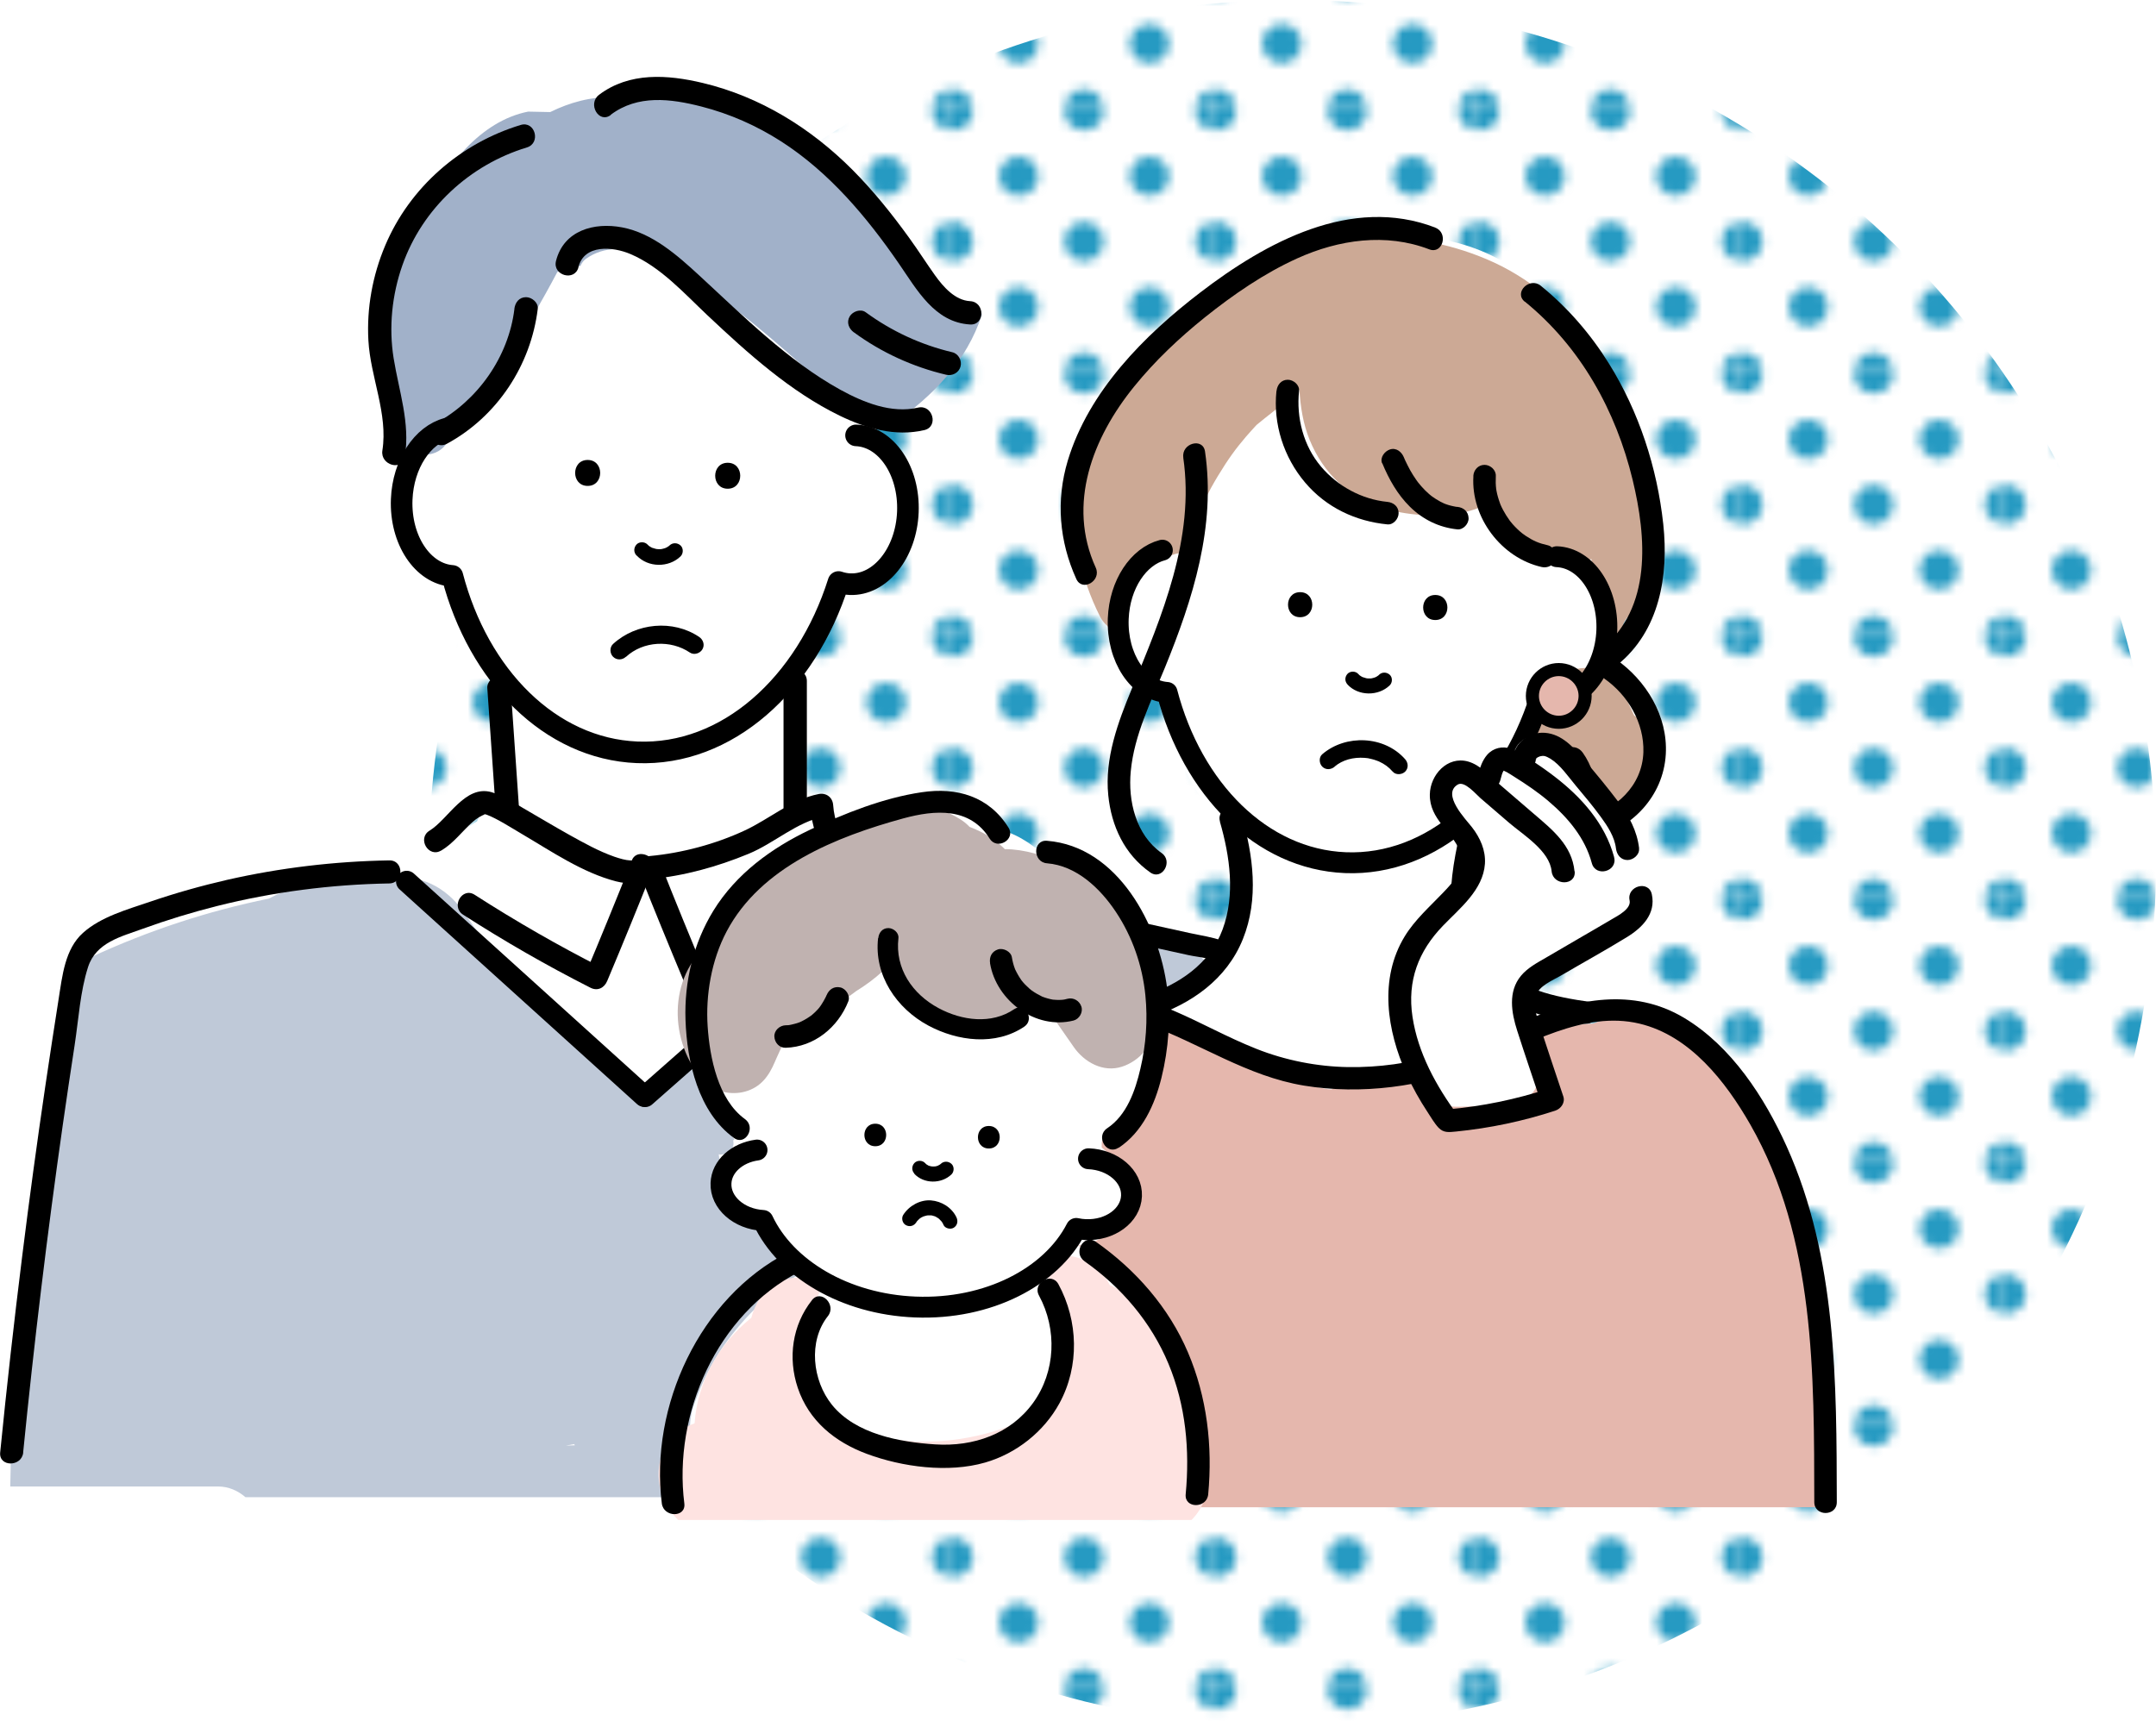 <?xml version="1.0" encoding="UTF-8"?><svg id="_レイヤー_2" xmlns="http://www.w3.org/2000/svg" xmlns:xlink="http://www.w3.org/1999/xlink" viewBox="0 0 237.55 190.3"><defs><style>.cls-1,.cls-2,.cls-3,.cls-4{fill:none;}.cls-5{fill:url(#_10_dpi_30_11);}.cls-6{stroke-miterlimit:10;stroke-width:1.44px;}.cls-6,.cls-2,.cls-3,.cls-4{stroke:#000;}.cls-6,.cls-7{fill:#e5b7ad;}.cls-8{fill:#fee3e1;}.cls-2{stroke-width:2.38px;}.cls-2,.cls-3,.cls-4{stroke-linecap:round;stroke-linejoin:round;}.cls-3{stroke-width:2.35px;}.cls-4{stroke-width:2.3px;}.cls-9{fill:#269ac2;}.cls-10{fill:#c0b2b0;}.cls-11{fill:#bfc9d8;}.cls-12{fill:#fff;}.cls-13{fill:#a1b1c9;}.cls-14{fill:#cca995;}</style><pattern id="_10_dpi_30_11" x="0" y="0" width="28.8" height="28.8" patternTransform="translate(-271.96 186.21)" patternUnits="userSpaceOnUse" viewBox="0 0 28.8 28.8"><rect class="cls-1" x="0" y="0" width="28.8" height="28.8"/><path class="cls-9" d="M28.8,30.96c1.19,0,2.16-.97,2.16-2.16s-.97-2.16-2.16-2.16-2.16.97-2.16,2.16.97,2.16,2.16,2.16Z"/><path class="cls-9" d="M14.4,30.96c1.19,0,2.16-.97,2.16-2.16s-.97-2.16-2.16-2.16-2.16.97-2.16,2.16.97,2.16,2.16,2.16Z"/><path class="cls-9" d="M28.8,16.56c1.19,0,2.16-.97,2.16-2.16s-.97-2.16-2.16-2.16-2.16.97-2.16,2.16.97,2.16,2.16,2.16Z"/><path class="cls-9" d="M14.4,16.56c1.19,0,2.16-.97,2.16-2.16s-.97-2.16-2.16-2.16-2.16.97-2.16,2.16.97,2.16,2.16,2.16Z"/><path class="cls-9" d="M7.2,23.76c1.19,0,2.16-.97,2.16-2.16s-.97-2.16-2.16-2.16-2.16.97-2.16,2.16.97,2.16,2.16,2.16Z"/><path class="cls-9" d="M21.6,23.76c1.19,0,2.16-.97,2.16-2.16s-.97-2.16-2.16-2.16-2.16.97-2.16,2.16.97,2.16,2.16,2.16Z"/><path class="cls-9" d="M7.2,9.36c1.19,0,2.16-.97,2.16-2.16s-.97-2.16-2.16-2.16-2.16.97-2.16,2.16.97,2.16,2.16,2.16Z"/><path class="cls-9" d="M21.6,9.36c1.19,0,2.16-.97,2.16-2.16s-.97-2.16-2.16-2.16-2.16.97-2.16,2.16.97,2.16,2.16,2.16Z"/><path class="cls-9" d="M0,30.96c1.19,0,2.16-.97,2.16-2.16s-.97-2.16-2.16-2.16-2.16.97-2.16,2.16.97,2.16,2.16,2.16Z"/><path class="cls-9" d="M0,16.56c1.19,0,2.16-.97,2.16-2.16s-.97-2.16-2.16-2.16-2.16.97-2.16,2.16.97,2.16,2.16,2.16Z"/><path class="cls-9" d="M28.8,2.16c1.19,0,2.16-.97,2.16-2.16s-.97-2.16-2.16-2.16-2.16.97-2.16,2.16.97,2.16,2.16,2.16Z"/><path class="cls-9" d="M14.4,2.16c1.19,0,2.16-.97,2.16-2.16s-.97-2.16-2.16-2.16-2.16.97-2.16,2.16.97,2.16,2.16,2.16Z"/><path class="cls-9" d="M0,2.16c1.19,0,2.16-.97,2.16-2.16S1.19-2.16,0-2.16-2.16-1.19-2.16,0-1.19,2.16,0,2.16Z"/></pattern></defs><g id="_レイヤー_1-2"><circle class="cls-5" cx="142.4" cy="95.15" r="95.15"/><path class="cls-12" d="M138.43,137.61c0-.75.3-1.29.74-1.62-.8-2.17-1.64-4.33-2.52-6.48-.01-.03-.02-.05-.03-.08-.17-4.09-.56-8.18-1.17-12.26-.03-2.75-.05-5.5-.08-8.25.1-.15.19-.31.25-.48.61-1.52.03-2.98-1.28-3.9-3.97-2.79-8.95-4.06-13.77-3.46-.04,0-.08.01-.13.02-.4-.37-.79-.74-1.17-1.12-3.56-.13-7.13-.71-10.6-1.46-3.53-.76-7.89-1.76-10.4-4.58-.23-.26-.39-.53-.48-.81-1.1-.25-2.21-.51-3.35-.66-.87-.11-1.44-.61-1.75-1.23-.57-.03-1.14.05-1.68.23-.54-1.52-2.08-2.48-3.7-2.61.04-3.84-.02-7.68-.21-11.52-.04-.79-.25-1.45-.57-2.01,1.05-.84,2.02-1.76,2.88-2.74.07-.2.14-.4.21-.6.03-.26.12-.51.27-.74.38-.99.81-1.97,1.34-2.9.18-.31.45-.55.75-.72.19-.49.35-.99.49-1.51.27-1,1.34-1.53,2.3-1.53h1.75c.06,0,.13,0,.19.01,3.87-3.34,6.45-9.47,1.99-13.49-.6-.54-1.29-.95-2.03-1.22,0-.73-.03-1.45-.1-2.16-.38-4.04-1.17-8.04-2.54-11.87-1.22-3.42-2.69-7.41-5.43-9.93-1.67-1.54-3.7-2.32-5.78-2.44-1.37-.5-2.77-.62-4.1-.41-1.4-1.14-2.91-2.05-4.51-2.59-4.06-1.37-8.04.54-11.12,3.46-1.88-.16-3.86.44-5.44,1.4-4.01,2.43-6.5,7.41-8.03,11.66-1.28,3.57-1.54,7.41-.59,11.01-3.14,3.31-4.15,8.38-2.03,12.82,1.05,2.21,2.91,3.92,5.18,4.65,1.59,4.69,2.79,9.54,3.39,14.46.05.42.14.82.27,1.21.04,2.22.17,4.43.95,6.52-1.62.15-3.16.92-4.02,2.39-.08.14-.15.29-.21.44-.52.27-.97.64-1.32,1.1-.86.02-1.74.13-2.63.31-.91.19-1.82.41-2.73.67-1.09.6-2.14,1.26-3.2,1.92-.88.55-1.69.38-2.26-.14-.76.27-1.51.55-2.25.82-.41.15-.81.3-1.22.46-2.93.2-5.85.46-8.77.78-1.59.18-1.91,2.23-.94,2.91-4.87.05-9.66,1.62-13.69,4.46-2.47,1.51-4.31,4.03-5.38,6.72-1.32,3.32-1.62,7.04-1.82,10.68-2.05,8.53-4.02,17.2-4.08,25.9,0,1.12.63,2.12,1.54,2.67-.98,3.56-1.53,7.23-1.68,10.94-.11,2.62,2.5,3.53,4.38,2.74.11.05.22.08.35.1.14.02.28.04.42.05,0,0,0,0,0,0,.51.07,1.02.13,1.52.2h15.22c.68,0,1.31.17,1.9.45h112.45c.76-.27,1.47-.68,2.07-1.19-.89-8.47-2.01-16.93-2.04-25.46Z"/><path class="cls-11" d="M138.26,158.4c-.19-1.1-.38-2.19-.54-3.29-.01-.09-.28-2.24-.12-.8-.06-.55-.13-1.1-.2-1.66-.26-2.32-.44-4.65-.56-6.98,0-.17-.01-.34-.02-.51.51-4.48.6-9.01.21-13.5-.06-.74-.23-1.48-.49-2.19.15-2.71.3-5.41.45-8.12.31-5.64.35-11.38-4.22-15.48-3.55-3.18-8.08-4.3-12.64-5.08-5.06-.87-10.13-1.74-15.19-2.61-2.52-.43-4.96-1.03-7.33.36-1.23.72-2.36,1.94-3.44,2.89-2.03,1.8-4.07,3.59-6.12,5.37-3.92,3.42-7.87,6.81-11.84,10.17-1.9,1.61-3.8,3.21-5.72,4.8,0,0-.02.01-.03.02-1.67-1.33-3.22-2.94-4.73-4.37-1.92-1.82-3.78-3.71-5.57-5.66-1.8-1.95-3.53-3.95-5.19-6.01-.26-.32-.51-.64-.76-.95-.12-.15-.2-.26-.27-.34-.17-.22-.34-.45-.51-.68-.86-1.14-1.69-2.3-2.5-3.47-1.65-2.35-4.84-4.31-7.84-3.19-.19.07-.39.14-.58.21-1.14-.38-2.36-.6-3.65-.63-2.1-.06-4.09.41-6.03,1.09-1.12.27-2.2.69-3.21,1.24-6.75,1.38-13.24,3.51-19.61,6.46-3.57,1.65-4.25,6.57-2.36,9.7-4.09,15.86-6.29,32.25-6.52,48.63h22.91c1.14,0,2.17.46,3.01,1.18h109.58c.39-.41.72-.84.93-1.24.92-1.74,1.04-3.42.7-5.35ZM62.35,159.31c.3-.05.6-.11.91-.16.03.04.05.09.08.13-.33.01-.66.02-.99.03Z"/><path d="M141.07,162.57c-.27-12.86-.96-25.72-1.91-38.55-.24-3.19-.49-6.38-.76-9.56-.13-1.55-.26-3.1-.4-4.64-.11-1.26-.13-2.6-.62-3.78-1.04-2.5-3.97-2.7-6.28-3.21-3.23-.71-6.45-1.42-9.68-2.13-7.1-1.56-14.19-3.12-21.29-4.68-1.51-.33-2.15,1.99-.64,2.32,6.05,1.33,12.1,2.66,18.15,3.99,2.98.66,5.97,1.31,8.95,1.97,1.45.32,2.9.64,4.36.96,1.13.25,2.88.32,3.78,1.1s.78,2.41.87,3.46c.14,1.55.27,3.09.4,4.64.26,3.1.51,6.21.74,9.32.45,6.06.84,12.13,1.16,18.2.36,6.86.62,13.72.77,20.59.03,1.54,2.44,1.55,2.4,0h0Z"/><path d="M2.55,160.08c1.2-12.05,2.65-24.07,4.36-36.06.42-2.94.86-5.88,1.31-8.82s.61-5.9,1.48-8.62,3.68-3.37,5.99-4.21c2.69-.98,5.44-1.82,8.22-2.52,6.21-1.56,12.58-2.38,18.98-2.49,1.63-.03,1.64-2.57,0-2.54-6,.1-11.99.81-17.85,2.14-2.87.66-5.71,1.46-8.49,2.41-2.48.85-5.42,1.65-7.41,3.44s-2.27,4.72-2.68,7.29c-.5,3.18-.99,6.37-1.46,9.55-.92,6.24-1.77,12.49-2.55,18.75-.9,7.21-1.71,14.43-2.43,21.67-.16,1.62,2.38,1.61,2.54,0h0Z"/><path d="M93.53,93.31c-.99-1.37-1.61-2.88-1.73-4.58-.06-.86-.76-1.39-1.61-1.22-3.02.6-5.41,2.75-8.15,4.02-3.23,1.5-6.9,2.48-10.45,2.81-.73.07-1.56.77-1.22,1.61,1.64,4.14,3.33,8.26,5.05,12.37.33.78,1.06,1.17,1.86.76,4.54-2.3,8.96-4.81,13.26-7.54,1.38-.87.1-3.07-1.28-2.19-4.3,2.73-8.72,5.24-13.26,7.54l1.86.76c-1.72-4.11-3.41-8.23-5.05-12.37l-1.22,1.61c3.77-.35,7.41-1.36,10.9-2.8,2.85-1.18,5.3-3.52,8.37-4.12l-1.61-1.22c.15,2.13.82,4.13,2.07,5.86.95,1.31,3.15.04,2.19-1.28h0Z"/><path d="M48.63,93.73c1.37-.83,2.26-2.09,3.44-3.14.42-.37.91-.71,1.44-.86-.21.06-.28-.05-.05,0,.06.02.37.13.23.08,1.1.42,2.64,1.41,3.83,2.11,3.25,1.91,6.67,4.26,10.36,5.21,1.36.35,3.28.44,3.97-1.1l-2.32-.98c-1.65,4.14-3.33,8.26-5.06,12.37l1.86-.76c-4.81-2.44-9.49-5.13-14.03-8.05-1.38-.89-2.65,1.31-1.28,2.19,4.54,2.92,9.22,5.61,14.03,8.05.8.41,1.54.02,1.86-.76,1.73-4.11,3.41-8.23,5.06-12.37.53-1.32-1.74-2.29-2.32-.98-.12.28.09.02.07.05-.03.04-.14.04-.31.03-.48-.02-1.09-.19-1.73-.41-1.71-.6-3.32-1.5-4.89-2.37-1.7-.95-3.37-1.95-5.06-2.93-1.12-.65-2.32-1.45-3.58-1.81-2.92-.83-4.76,2.98-6.82,4.24-1.4.85-.12,3.04,1.28,2.19h0Z"/><path class="cls-1" d="M87.5,89.36c.05-3.89-.02-7.78-.21-11.67-.04-.8-.25-1.47-.58-2.04,1.06-.85,2.04-1.78,2.92-2.78.07-.2.14-.41.21-.61.03-.27.13-.52.27-.75.38-1.01.82-1.99,1.36-2.93.18-.32.45-.56.76-.73.19-.49.36-1,.5-1.53.27-1.02,1.36-1.55,2.33-1.55h1.77c.06,0,.13,0,.19.01,3.92-3.38,6.53-9.59,2.01-13.66-.61-.55-1.31-.96-2.05-1.24,0-.73-.03-1.47-.1-2.19-.38-4.09-1.18-8.14-2.57-12.02-1.24-3.46-2.72-7.5-5.5-10.06-1.69-1.56-3.74-2.35-5.86-2.47-1.39-.5-2.8-.63-4.15-.42-1.42-1.15-2.95-2.08-4.57-2.62"/><path class="cls-13" d="M108.12,34.31c-5.1-1.92-9.34-5.65-11.81-10.47-.22-.15-.43-.31-.65-.46-3.14-3.73-6.43-7.56-10.35-10.49l-1.54-.03c-1.07-1.08-2.7-1.82-4.09-1.69-.76.07-1.52.09-2.27.08-1.98-.44-4.02-.61-6.1-.46-2.44-.21-4.88-.29-7.35.32-1.12.28-2.25.7-3.34,1.24l-2.43-.05c-5.29,1.05-9.09,6.06-11.48,10.82-1.45,2.26-2.52,4.69-2.99,7.24-.38,1.33-.63,2.7-.76,4.08-.1.59-.19,1.18-.26,1.77-.44,1.52-.65,3.08-.66,4.65,1.62,1.93,1.57,5.67,1.3,8.05.2.1.41.18.62.24.08.07.16.14.25.2,1.32.99,3.71,1.18,4.85-.29.19-.25.38-.5.57-.75,0,0,0,0,0,0,.01-.02.03-.05.04-.07,4.41-5.78,8.35-11.84,11.74-18.27.84-.31,1.69-.52,2.54-.66.13-.31.33-.59.61-.79,2.05-1.45,4.48-1.3,6.64-.32,3.01,1.09,5.8,2.94,8.34,4.79,3.24,2.36,6.27,4.99,9.26,7.65.15.14.27.3.36.47.21.11.42.22.63.33,1.35.92,2.73,1.81,4.13,2.66,1.44.87,2.96,1.92,4.58,2.53,4.31-3,8.04-6.86,9.68-11.94-.02-.13-.05-.26-.08-.39Z"/><path d="M80.18,53.86c1.84,0,1.84-2.86,0-2.86s-1.84,2.86,0,2.86h0Z"/><path d="M64.75,53.55c1.84,0,1.84-2.86,0-2.86s-1.84,2.86,0,2.86h0Z"/><path d="M70.16,61.23c1.25,1.33,3.52,1.35,4.82.09.32-.31.34-.9,0-1.21s-.87-.33-1.21,0c-.03.03-.06.05-.09.08-.1.09-.01,0,.04-.03-.07.04-.13.09-.2.13-.06.04-.12.07-.19.1-.12.07,0,0,.05-.02-.04,0-.07.03-.11.04-.14.05-.29.08-.44.11-.17.03.16-.01.06,0-.04,0-.08,0-.12,0-.08,0-.16,0-.24,0-.07,0-.14-.01-.21-.01-.11,0,.21.04.06,0-.04,0-.08-.01-.12-.02-.15-.03-.29-.1-.43-.13.19.04.13.06.05.02-.04-.02-.07-.03-.11-.05-.07-.04-.14-.08-.2-.12-.02-.02-.05-.04-.08-.05.16.07.11.09.04.03s-.13-.12-.19-.18c-.31-.33-.91-.33-1.21,0-.32.35-.33.86,0,1.21h0Z"/><path d="M68.97,72.39c1.9-1.75,4.92-1.91,7.05-.47.45.3,1.11.09,1.37-.36.29-.49.09-1.07-.36-1.37-2.88-1.94-6.94-1.55-9.48.78-.4.37-.37,1.04,0,1.41.4.4,1.02.37,1.41,0h0Z"/><path class="cls-2" d="M49.29,47.22c-2.73.71-4.87,3.9-5.03,7.81-.18,4.47,2.31,8.21,5.58,8.44,2.88,11.02,10.77,19.05,20.36,19.44,9.89.4,18.62-7.46,22.19-18.77.41.14.83.22,1.27.24,3.33.13,6.19-3.43,6.37-7.96s-2.38-8.31-5.71-8.44"/><path d="M63.73,29.44c.64-2.55,3.8-2.27,5.74-1.44,3.33,1.42,5.91,4.33,8.49,6.76,4.39,4.13,9.12,8.41,14.58,11.06,2.89,1.4,6.09,2.33,9.3,1.58,1.61-.37.93-2.85-.68-2.48-2.94.68-5.99-.56-8.54-1.95-2.93-1.61-5.6-3.66-8.13-5.82s-4.95-4.49-7.41-6.76-5.21-4.7-8.53-5.33c-3.09-.59-6.44.33-7.29,3.7-.4,1.61,2.08,2.29,2.48.68h0Z"/><path d="M56.68,34.04c-.65,5.31-4.05,10.11-8.73,12.64-1.46.79-.16,3.01,1.3,2.22,5.53-3,9.24-8.65,10-14.86.08-.69-.65-1.29-1.29-1.29-.77,0-1.2.59-1.29,1.29h0Z"/><path d="M67.29,12.65c2.97-2.24,6.6-1.78,9.99-.91,3.12.8,6.07,2.1,8.78,3.84,5.3,3.4,9.44,8.33,12.98,13.47,1.98,2.87,3.94,6.49,7.85,6.71,1.65.09,1.65-2.48,0-2.57s-2.94-1.55-3.87-2.85-1.85-2.75-2.82-4.09c-1.91-2.65-3.97-5.22-6.28-7.54-4.57-4.58-10.16-8.06-16.5-9.57-3.86-.92-8.08-1.22-11.42,1.31-1.3.99-.02,3.22,1.3,2.22h0Z"/><path d="M57.37,13.77c-6.65,2.02-12.22,6.87-14.93,13.29-1.39,3.29-2.05,6.89-1.85,10.46.22,4.04,2.18,8.07,1.54,12.13-.25,1.62,2.22,2.32,2.48.68.59-3.75-.65-7.2-1.24-10.85-.55-3.43-.18-6.99.97-10.26,2.19-6.24,7.41-11.06,13.71-12.97,1.58-.48.91-2.96-.68-2.48h0Z"/><path d="M94.09,36.63c3.03,2.22,6.51,3.81,10.16,4.67.68.16,1.39-.21,1.58-.9.18-.65-.22-1.42-.9-1.58-3.46-.82-6.68-2.31-9.55-4.41-.56-.41-1.43-.09-1.76.46-.38.65-.1,1.35.46,1.76h0Z"/><path d="M53.69,75.82c.31,4.44.62,8.87.92,13.31.05.69.56,1.29,1.29,1.29.66,0,1.33-.59,1.29-1.29-.31-4.44-.62-8.87-.92-13.31-.05-.69-.56-1.29-1.29-1.29-.66,0-1.33.59-1.29,1.29h0Z"/><path d="M86.33,75.06v14.06c0,1.65,2.57,1.66,2.57,0v-14.06c0-1.65-2.57-1.66-2.57,0h0Z"/><line class="cls-3" x1="44.81" y1="97.14" x2="70.97" y2="120.8"/><line class="cls-3" x1="97.62" y1="97.43" x2="71.08" y2="120.83"/><path class="cls-12" d="M181.62,78.79c-.63-2.05-1.9-3.82-3.51-5.09-.25-.46-.55-.89-.88-1.3.43-.9.68-1.87.74-2.86,2.07-2.7,3.25-6.11,2.73-9.48.32-3.18-.03-6.41-1.18-9.23-.21-.52-.43-1.03-.66-1.51-.23-1.17-.54-2.31-.94-3.42-1.4-3.87-3.34-7.15-6.07-9.9-2.47-6.71-10.12-10.03-17.37-10.01-1.72-.19-3.5-.07-5.29.35-2.82.66-5.6,1.94-8.22,3.11-4.59,2.06-8.74,5-12.51,8.31-5.06,4.44-8.84,9.94-9.48,16.78-.35,3.73.55,7.13,2.09,10.29.04.73.14,1.47.29,2.21.79,3.82,3.49,6.65,6.84,8.25.05.15.11.3.17.45,0,2.42.42,4.82,1.25,6.93,1.62,4.12,4.28,8.19,7.85,10.89-.19,1.14-.41,2.28-.66,3.4-.57,2.58-1.28,5.12-2.12,7.62-.38,1.12-.78,2.24-1.21,3.34-2.56,1.42-4.92,3.19-7.08,5.18-.77.71-1.32,1.58-1.67,2.52-.54.99-.85,2.11-.79,3.34.13,3,2.19,6.73,5.48,7.2,1.13.16,2.23.28,3.33.28,4.91,2.43,10.68,3.25,16.06,2.88,3.72-.25,7.4-.77,10.81-2.32.86-.39,1.67-.88,2.43-1.45,2.1.18,3.83-.05,5.86-1.09,4.04-2.07,4.6-7.35,2.28-10.76-.26-1.84-1.12-3.62-2.57-5.06-.96-.95-2.17-1.74-3.29-2.5-.31-.21-.62-.41-.93-.62-.22-.15-.44-.3-.66-.45-.19-.19-.39-.4-.43-.43-.01-.01-.02-.02-.04-.03-.02-.03-.04-.07-.06-.11-.06-.11-.23-.54-.37-.77,0-.03-.02-.05-.03-.08-.13-.42-.24-.85-.33-1.28,0-.02-.02-.11-.04-.23-.02-.24-.1-.9-.11-1.05-.03-.53-.05-1.06-.06-1.6-.03-1.62-.02-3.25-.09-4.86.32.07.64.12.97.17,1.32.18,2.69.12,4.04-.13,2.05-.13,4.08-.85,5.77-2.1,1.67-.1,3.29-.55,4.79-1.37,4.32-2.38,6.3-7.75,4.86-12.41Z"/><path class="cls-7" d="M200.46,147.92c0-.06,0-.13,0-.19-.19-2.82-.65-5.62-1.36-8.31.02-3.48-.95-6.87-2.52-9.96-.45-.88-.96-1.68-1.52-2.44-.22-.56-.47-1.12-.74-1.69-.29-.6-.67-1.15-1.12-1.66-1.65-5.17-4.7-9.85-10.23-11.32-2.58-.69-5.17-.46-7.45.45-.47.03-.93.06-1.4.12-3,.37-5.83.88-8.7,1.8-3.72,1.19-7.34,2.68-11.17,3.45-.49.03-.98.05-1.47.05-2.14,0-4.25.68-6.07,1.84-.14-.01-.29-.02-.43-.03-2.47-.43-4.88-1.08-7.23-1.94-5.23-2.53-9.84-6.43-15.66-7.62-5.33-1.09-10.35.99-12.92,5.5-.47.42-.93.87-1.36,1.37-4.75,5.39-8.05,12.16-10.16,18.99-.9,2.93-1.65,5.95-2.23,8.96-.29,1.52-.56,3.04-.65,4.57-.07.05-.14.11-.21.16-.35,5.12-.39,10.26-.61,15.39,0,.11-.02.21-.03.3,0,.13,0,.27,0,.4h104.96c-.33-6.04.23-12.12.25-18.17Z"/><path class="cls-14" d="M181.96,58.37c-.3-2.69-1.08-5.25-1.6-7.89-.41-2.1-.63-4.24-1.04-6.34-1.18-2.19-2.51-4.3-3.99-6.25-3.09-4.07-6.82-7.34-11.57-9.34-4.25-1.79-8.95-2.67-13.57-2.21-4.33.43-9.92,1.69-13.18,5.03-1.36.36-2.69.93-3.93,1.56-2.69,1.36-5.2,3.36-7.14,5.66-2.17,2.57-3.82,5.4-4.86,8.61-.34,1.03-.55,2.09-.73,3.16-.99.83-1.58,2.1-1.77,3.58-.62,4.84.45,9.68,2.62,14,.55,1.09,1.74,1.89,3,2.18-1.44-3.52,1.42-7.92,5.29-9.07.33-.1.67-.1.99-.04.05-.2.11-.39.16-.59.56-.54.99-1.22,1.21-2.04.19-.68.31-1.39.36-2.09.02-.07.04-.13.05-.2.14-.31.28-.61.43-.91.47-.93.97-1.85,1.51-2.74,1.11-1.83,1.95-2.99,3.09-4.32.38-.44.76-.86,1.16-1.29.58-.48,1.17-.95,1.77-1.42,1.02-.8,2.01-1.62,2.95-2.48.11,1.9.41,3.78,1.12,5.53,1.52,3.72,4.3,6.36,8.17,7.56,2.93.9,7.12,1.13,10.06.1.73-.25,1.36-.59,1.91-1,0,0,0,0,.01.01.15.82.55,1.63,1.25,2.36,1.92,1.99,4.13,3.29,6.67,4.33.94.38,2.03.23,2.99-.21,0,.21,0,.42,0,.62,0,.33-.03.65-.05.97,0,.13-.03.34-.04.41-.05.28-.1.56-.17.83,1.39,1.25,2.26,3.02,2.13,5.01-.03.4-.14.77-.31,1.1.36.22.75.39,1.18.49.34.08.68.11,1.03.12-.72-1.29-.57-3.04,1.16-3.82.15-.08.23-.12.25-.12.07-.06.14-.11.2-.17-.04.02.22-.32.38-.54.87-2.62,1.13-5.34.82-8.13Z"/><path class="cls-14" d="M181.71,81.26c-.15-.99-.83-1.83-1.67-2.43-.45-1.02-.95-2.01-1.5-2.98-2.01-3.57-7.32-2.61-8.46,1.11-.04.13-.06.22-.08.28-.03.04-.07.09-.12.17-.06.1-.11.17-.14.23-.05.04-.11.09-.19.16-1.02.94-1.73,1.96-2.23,3.25-.15.38-.27.76-.4,1.15-.04.11-.3.84-.29.87-.12.27-.26.54-.4.8-.81.87-1.36,2.02-1.67,3.26-.3.9-.51,1.85-.65,2.88-.24,1.78,1.36,3.6,2.85,4.23,1.62.68,3.83.43,5.06-.96.46-.52.9-1.04,1.33-1.58,1.39-.22,2.71-.79,3.87-1.6,1.14-.8,2.24-1.69,3.13-2.76,1.54-1.87,1.92-3.73,1.56-6.08Z"/><path class="cls-4" d="M128.07,60.63c-2.63.69-4.71,3.77-4.86,7.54-.17,4.31,2.23,7.92,5.38,8.14,2.78,10.64,10.4,18.39,19.65,18.76,9.54.38,17.98-7.21,21.42-18.12.39.13.8.21,1.23.23,3.22.13,5.97-3.31,6.15-7.68.17-4.37-2.29-8.02-5.51-8.15"/><path d="M158.14,68.33c1.78,0,1.78-2.76,0-2.76s-1.78,2.76,0,2.76h0Z"/><path d="M143.25,68.02c1.78,0,1.78-2.76,0-2.76s-1.78,2.76,0,2.76h0Z"/><path d="M148.47,75.44c1.2,1.29,3.4,1.3,4.65.09.31-.3.33-.87,0-1.17s-.84-.32-1.17,0c-.03.03-.06.05-.08.08-.09.09,0,0,.04-.03-.07.04-.13.09-.19.13-.06.04-.12.07-.18.1-.12.06,0,0,.05-.02-.04,0-.07.03-.11.04-.14.05-.28.08-.42.11-.16.03.16,0,.06,0-.04,0-.08,0-.11,0-.08,0-.15,0-.23,0-.07,0-.14-.01-.21-.01-.1,0,.2.04.06,0-.04,0-.08-.01-.11-.02-.14-.03-.28-.1-.42-.13.18.04.12.05.05.02-.03-.02-.07-.03-.1-.05-.07-.04-.13-.08-.2-.12-.02-.02-.05-.04-.07-.05.16.07.1.09.04.03s-.12-.11-.18-.18c-.3-.32-.87-.32-1.17,0-.31.34-.32.83,0,1.17h0Z"/><path d="M134.41,90.55c1.1,3.83,1.71,8.04.3,11.87s-4.85,6.09-8.56,7.3c-1.51.5-.86,2.89.66,2.39,4.44-1.46,8.34-4.17,10.13-8.61s1.13-9.25-.13-13.62c-.44-1.53-2.84-.88-2.39.66h0Z"/><path d="M161.34,89.78c-1.39,5.66-2.93,12.52,1.02,17.53,2.9,3.68,7.78,4.87,12.19,5.5,1.56.22,2.24-2.17.66-2.39-3.8-.54-8.16-1.39-10.78-4.47-3.61-4.24-1.89-10.69-.7-15.51.38-1.55-2.01-2.21-2.39-.66h0Z"/><path d="M97.43,165.55c.1-13.25-.2-27.03,5.64-39.28,2.09-4.38,4.82-8.74,8.7-11.75,1.85-1.43,4-2.51,6.32-2.88,2.78-.44,5.62.27,8.23,1.21,5.89,2.13,11.08,5.76,17.36,6.79s13.06.14,19.1-2.27c5.5-2.2,11.71-6.03,17.86-4.56,5.58,1.33,9.5,6.39,12.21,11.12,7.18,12.57,7.02,27.58,7.05,41.61,0,1.6,2.49,1.6,2.48,0-.03-13.2.01-26.91-5.52-39.19-2.45-5.43-6.09-11.05-11.31-14.18-5.64-3.37-11.82-2.07-17.56.31-3.14,1.3-6.19,2.8-9.46,3.75s-6.6,1.42-9.98,1.37-6.9-.73-10.14-2.02-5.99-2.86-9.04-4.17c-5.22-2.25-10.75-3.41-16.05-.79-4.57,2.26-7.97,6.52-10.5,10.82-7.88,13.4-7.75,29.05-7.87,44.1-.01,1.6,2.47,1.6,2.48,0h0Z"/><path d="M158.14,25.08c-9.25-3.55-18.67,1.62-25.89,7.15-6.19,4.74-12.29,10.88-14.6,18.53-1.32,4.39-.95,8.89.94,13.05.66,1.45,2.8.19,2.14-1.25-3.19-7.01-.34-14.33,4.23-19.96,2.3-2.84,4.97-5.36,7.81-7.64,3.13-2.5,6.52-4.84,10.17-6.49,4.57-2.07,9.77-2.82,14.54-.99,1.49.57,2.14-1.83.66-2.39h0Z"/><path d="M168.01,33.24c6.14,4.99,10.04,12.03,11.88,19.66,1.52,6.3,2.15,14.1-3.45,18.62-1.24,1,.52,2.75,1.76,1.76,4.66-3.76,5.67-9.86,5.06-15.52-.67-6.21-2.68-12.39-5.99-17.7-2.02-3.25-4.54-6.16-7.51-8.57-1.23-1-3,.75-1.76,1.76h0Z"/><path d="M130.37,50.41c1.3,8.89-2.35,17.48-5.67,25.51-1.53,3.69-3,7.66-2.59,11.72.34,3.4,1.79,6.52,4.63,8.51,1.31.92,2.55-1.23,1.25-2.14-2.84-2-3.72-5.74-3.4-9.03.38-4,2.26-7.73,3.76-11.4,3.09-7.58,5.63-15.56,4.42-23.82-.23-1.58-2.62-.91-2.39.66h0Z"/><path d="M176.77,74.79c2.6,1.81,4.4,4.89,4.3,8.1-.12,3.7-3.02,6.4-6.49,7.19-1.56.36-.9,2.75.66,2.39,4.49-1.03,8.04-4.67,8.3-9.37.23-4.19-2.16-8.12-5.52-10.46-1.31-.92-2.56,1.23-1.25,2.14h0Z"/><path d="M172.25,84.2c1.41,2,1.68,4.71.46,6.87-1.16,2.05-3.46,3.25-5.79,3.18-1.6-.05-1.6,2.43,0,2.48,3.18.1,6.35-1.63,7.93-4.41s1.46-6.67-.46-9.37c-.39-.55-1.08-.8-1.7-.45-.54.32-.83,1.15-.45,1.7h0Z"/><path d="M140.64,43.09c-.38,3.63.8,7.3,3.15,10.08s5.6,4.28,9.07,4.62c.67.07,1.24-.62,1.24-1.24,0-.73-.57-1.18-1.24-1.24-2.83-.28-5.48-1.73-7.31-3.89-1.94-2.29-2.73-5.38-2.42-8.33.07-.67-.62-1.24-1.24-1.24-.73,0-1.17.57-1.24,1.24h0Z"/><path d="M162.34,52.49c-.28,4.55,3.09,9,7.53,10,.65.15,1.34-.2,1.53-.87.17-.62-.21-1.38-.87-1.53-.98-.22-1.56-.47-2.43-1.04-.09-.06-.17-.12-.25-.18-.05-.04-.1-.07-.15-.11.07.05.07.05,0,0-.18-.14-.35-.3-.51-.45-.18-.17-.35-.35-.52-.54-.07-.08-.14-.16-.2-.24-.04-.05-.08-.1-.12-.15.05.07.06.07,0,0-.27-.37-.52-.76-.73-1.16-.11-.2-.21-.41-.3-.62.08.2-.05-.13-.06-.17-.04-.12-.08-.23-.12-.35-.14-.43-.25-.88-.31-1.33.03.24,0-.15-.01-.16,0-.12-.02-.25-.02-.37,0-.25,0-.5.01-.75.04-.67-.6-1.24-1.24-1.24-.71,0-1.2.57-1.24,1.24h0Z"/><path d="M152.3,51.05c.73,1.76,1.67,3.44,3.04,4.79,1.44,1.42,3.22,2.29,5.23,2.5.65.07,1.27-.62,1.24-1.24-.03-.73-.55-1.17-1.24-1.24-.3-.03.18.04-.09,0-.1-.02-.21-.04-.31-.06-.2-.04-.4-.09-.6-.15s-.38-.13-.57-.21c.16.07.09.04-.02-.02-.09-.04-.18-.09-.27-.13-.34-.18-.66-.39-.97-.61.23.17-.01-.01-.06-.05-.08-.06-.15-.13-.23-.19-.15-.13-.3-.27-.44-.41s-.28-.29-.41-.44c-.06-.06-.11-.13-.16-.19-.02-.03-.23-.28-.13-.15s-.1-.13-.12-.16c-.05-.07-.1-.14-.15-.21-.12-.17-.23-.34-.34-.51-.22-.35-.42-.7-.6-1.07-.09-.18-.18-.36-.27-.55-.04-.08-.07-.15-.1-.23-.13-.3.04.11-.05-.12-.25-.6-.83-1.09-1.53-.87-.58.19-1.13.88-.87,1.53h0Z"/><path d="M147.04,84.49c.88-.75,2.07-1.06,3.31-.97.3.02.44.04.81.14.17.04.33.09.49.15.08.03.16.06.24.09-.09-.04.02.01.05.02.65.31,1.04.59,1.51,1.12.34.39,1.01.35,1.37,0,.39-.39.35-.97,0-1.37-2.29-2.6-6.54-2.77-9.13-.55-.4.34-.35,1.02,0,1.37.39.39.97.34,1.37,0h0Z"/><path class="cls-6" d="M171.75,73.79c-1.6,0-2.9,1.3-2.91,2.9,0,1.6,1.3,2.9,2.9,2.91,1.6,0,2.9-1.3,2.91-2.9,0-1.6-1.3-2.9-2.9-2.91Z"/><path class="cls-7" d="M163.81,122.35c.94,0,1.88-.01,2.81-.02.56,0,1.1.06,1.63.18,1.38-.41,2.88-.43,4.38.04,3.54,1.11,6.23,4.8,5.55,8.54.16.94.26,1.92.26,2.86,0,.61-.05,1.22-.06,1.83,1.42,2.9,1.31,6.5-1.27,8.87-1.74,1.6-4.33,2.45-6.72,2.14-.02,0-.03.02-.05.03-3.47,1.83-8.54,1.07-10.45-2.74-1.05-2.09-1.69-4.12-2.02-6.42-.12-.85-.24-1.71-.34-2.57.24,2.01.08.62,0,.17-.08-.43-.22-.86-.29-1.29,0-.04-.01-.08-.02-.11,0,0,0,0,0,0-2.67-5.09.62-11.45,6.6-11.5Z"/><path class="cls-7" d="M174.15,121.66c-5.25.52-10.5,1.05-15.75,1.57-.37.04-.78.1-1,.39-.18.24-.18.56-.18.86.08,6.19.14,12.31.66,18.48"/><path class="cls-7" d="M174.33,122.05c1.36,4.37,2.92,8.68,4.68,12.9"/><path class="cls-12" d="M152.91,110.62c.11-1.43.5-2.87,1.36-4.03.18-.24.36-.47.58-.67.09-.25.2-.49.31-.73.08-.48.24-.95.45-1.38.3-.61.77-1.06,1.32-1.36.46-.54.97-1.03,1.49-1.5.93-1.29,1.93-2.52,3-3.68.21-.46.41-.92.63-1.39.24-.53.51-1.05.84-1.53.14-.2.28-.39.42-.56-.07-.09-.15-.18-.22-.27-.94.11-1.92-.28-2.42-1.17-.32-.56-.61-1.13-.88-1.72-.05-.03-.1-.07-.15-.1-1.03-.65-1.56-2.06-.99-3.18-.14-.79.1-1.61.68-2.18.66-.66,1.51-.8,2.39-.63.87.16,1.7.45,2.49.81.29-1.12,1.35-2.01,2.56-1.89.03-.19.06-.37.09-.56.15-.82.95-1.5,1.72-1.72.81-.22,1.81,0,2.39.63,1.35,1.48,2.54,3.12,3.48,4.89.08.11.15.21.23.32.59.44,1.16.93,1.7,1.46,1.35,1.33,2.5,2.86,3.65,4.36.15.19.24.46.29.74.68,1.06,1.18,2.22,1.12,3.52-.05.92-.29,1.9-.83,2.66-.63.89-1.55,1.71-2.67,1.87-.09.01-.18.02-.27.03-.37.37-.8.71-1.23,1.03-1.58,1.17-3.15,2.34-4.73,3.51.05.14.1.29.13.44-.26.13-.51.28-.75.44-.49.3-.9.69-1.24,1.14-.25-.08-.58.02-.67.28-.2.57-.38,1.18-.48,1.8-.3.06-.57.33-.46.71.17.59.34,1.19.47,1.79-.28.29-.55.57-.82.86.54.92.9,1.93.86,2.98.21.5.42,1.01.63,1.52.31.79-.06,1.82-.63,2.39-.32.32-.69.52-1.08.62-.44.43-1.04.69-1.69.7-1.12.02-2.25.03-3.37.05-1.21.02-2.52.16-3.71-.13-1.12-.27-2.15-1.11-2.62-2.16-.19-.42-.31-.83-.41-1.24-.33-.56-.59-1.15-.79-1.76-.07-.14-.14-.28-.2-.42-1.36-1.5-2.11-3.54-1.95-5.58Z"/><path d="M173.48,96.02c-.28-2.87-2.44-4.58-4.49-6.34l-3.72-3.2c-1.05-.9-2.16-2.18-3.53-2.56-2.27-.62-4.16,1.47-4.2,3.63-.05,2.77,2.47,4.03,3.36,6.35.68,1.76-.77,3.3-1.9,4.48-1.47,1.54-3.1,2.97-4.22,4.8-2.87,4.69-1.96,10.41.18,15.17.66,1.47,1.45,2.87,2.33,4.21.38.57.74,1.22,1.21,1.72.57.6,1.17.49,1.94.42,3.72-.37,7.37-1.14,10.92-2.3.63-.21,1.11-.88.89-1.56-.86-2.58-1.73-5.15-2.57-7.73-.33-1.01-.8-2.26-.48-3.33.35-1.15,1.87-1.73,2.81-2.28,2.41-1.41,4.86-2.76,7.24-4.22,1.71-1.05,3.21-2.57,2.75-4.72-.34-1.6-2.79-.92-2.45.67.2.93-1.3,1.69-1.95,2.07-1.21.72-2.43,1.42-3.65,2.13s-2.43,1.42-3.65,2.13c-.97.56-2,1.11-2.72,1.98-1.45,1.75-1.05,4.07-.41,6.06.85,2.65,1.75,5.28,2.63,7.92l.89-1.56c-3.64,1.19-7.37,1.97-11.19,2.3l1.1.63c-2.36-3.2-4.37-6.85-4.97-10.83s.66-7.24,3.35-10.03c1.85-1.92,4.43-3.95,4.63-6.83.1-1.5-.53-2.88-1.43-4.04-.67-.86-3.38-3.63-1.56-4.7.75-.44,2,1.07,2.5,1.5l3.16,2.72c1.55,1.33,4.46,3.09,4.68,5.34.16,1.61,2.7,1.63,2.54,0h0Z"/><path d="M177.84,94.44c-1-3.69-3.6-6.59-6.57-8.87-.77-.59-1.56-1.15-2.37-1.67-.76-.49-1.54-1.07-2.41-1.38-.94-.33-1.96-.1-2.63.66-.54.62-.79,1.42-1.02,2.19-.48,1.57,1.97,2.23,2.45.67.1-.32.23-1.02.46-1.18-.04.03-.18,0-.11.05.11.07.27.12.39.19.28.16.56.34.84.52,1.29.81,2.56,1.67,3.73,2.66,2.17,1.84,4.04,4.06,4.79,6.85.43,1.58,2.88.91,2.45-.67h0Z"/><path d="M180.6,93.49c-.23-1.93-1.11-3.57-2.27-5.1s-2.46-3.12-3.75-4.62c-1.16-1.35-2.46-2.87-4.36-3.01-1.76-.13-3.39,1.09-3.53,2.88-.05.68.62,1.27,1.27,1.27.73,0,1.22-.58,1.27-1.27-.01.14.1-.11,0,0,.12-.14,0-.03.09-.11.06-.05.23-.14.36-.18s.35-.06.5-.03.45.17.64.29c1.11.69,1.96,1.97,2.79,2.96.94,1.12,1.89,2.25,2.75,3.43.75,1.03,1.54,2.21,1.69,3.51.08.68.53,1.27,1.27,1.27.62,0,1.35-.58,1.27-1.27h0Z"/><path class="cls-12" d="M130,152.15c-.16-.26-.33-.52-.49-.77,0-.03-.02-.07-.03-.1-.54-1.95-.93-3.93-1.2-5.93-.26-1.9-2.26-3.51-3.99-3.99-.39-.11-.77-.17-1.15-.19-.17-.4-.35-.79-.52-1.19-.27-.62-.56-1.22-.86-1.81-1.03-.24-2.05-.53-3.05-.9,3.62-.11,6.14-4.21,5.11-7.59.08-.35.12-.72.13-1.09-.13-.06-.26-.1-.4-.14-.03,0-.2-.03-.24-.04-.03,0-.05-.01-.08-.02-.21-.33-.47-.65-.77-.94-.21-.2-.42-.41-.63-.61-.14-.13-.29-.26-.44-.38,0-.14,0-.29,0-.43,0-.65.64-1.06,1.22-1.06h1.1c1.35-2.44,2.35-5.06,2.83-7.8.59-3.38.62-6.78-.25-10.12-.43-1.65-1.08-3.14-1.93-4.48.07-.35.09-.7.08-1.05-.15-3.3-2.51-5.44-5.71-5.71-.28-.02-.57-.05-.85-.08.22.03.45.06.67.09-.46.02-1.02-.17-1.47-.27-.31-.07-.61-.14-.92-.22-.3-.31-.61-.61-.92-.91-1.64-1.52-3.56-2.76-5.69-3.11-2.64-1.95-5.94-2.66-9.14-1.5-.68.25-1.31.55-1.9.89-1.25.1-2.49.33-3.7.69-7.13.57-13.4,4.98-15.55,11.56-1.34,1.66-2.25,3.69-2.56,5.99-.3,2.23.01,4.35.79,6.25.13,2.99,1.1,5.79,2.49,8.5.26.66.56,1.29.94,1.91-.05.02-.09.05-.14.07.04.2.06.41,0,.64-.16.53-.58.79-1.08.9-.19.04-.36.04-.51,0,.1.96.44,1.88.96,2.68.04.9.29,1.78.76,2.58.73,1.25,2.17,2.42,3.7,2.75.99,1.62,2.37,2.92,3.91,4.04.23.17.47.33.72.48-3.85,2.05-7.04,5.09-9.55,8.64-1.36,1.92-2.35,4.05-3.16,6.25-1.57,4.25.63,8.6,5.28,9.22,2.91.39,5.78-.28,8.63-.79.08-.01.35-.05.62-.09,5.51.52,11.05.65,16.58.37.32.04.65.08.97.12.1.01.18.02.22.03.24.03.48.07.72.1.73.1,1.45.2,2.18.31,1.92.27,3.75-.03,5.11-1.12,1.7.55,3.52.61,5.17.11,1.23,1.3,3.36,1.88,4.97,1.66,2.31-.31,4.01-1.9,4.75-4.09.99-2.95-.12-5.85-1.69-8.36Z"/><path class="cls-8" d="M74.7,167.51h56.58c1.41-1.41,2.15-3.45,1.49-5.48-.24-.73-.61-1.41-1.1-2-.03-.32-.09-.64-.18-.95,0,0,0-.01,0-.02.98-1.71,1.12-3.84,0-5.65-.47-.76-.96-1.51-1.48-2.24-1.58-2.37-3.15-4.75-4.73-7.12-.72-1.09-1.8-1.95-3-2.43-.09-.15-.17-.31-.25-.46-1.47-2.63-5.23-3.66-7.81-2.05,0,0-.02.01-.03.02.32.38.58.81.76,1.26.84.66,1.46,1.59,1.61,2.63.09.66.13,1.32.11,1.98.4.69.72,1.44.92,2.26.5,2.03.09,4.18-1.07,5.92-1.9,2.83-5.35,4.21-8.53,4.97-3.07.74-6.47.95-9.59.45-3.41-.55-7.08-1.81-8.74-5.12-1.33-2.64-.75-5.27.58-7.59-.09-.24-.18-.49-.26-.74-.43-1.32.08-2.63.97-3.62-2.18-1.1-4.88-1.09-6.7.89-.69.75-1.2,1.75-1.46,2.8-3.56,2.83-5.95,7.09-6.26,11.64-3.04,1.06-4.42,3.87-3.84,6.97.27,1.46,1.03,2.69,2.04,3.69Z"/><path class="cls-10" d="M125.53,104.64c-.2-2.09-1.37-4.15-3.04-5.8-2.5-2.47-7.58-5.27-11.78-5.26-.78-.78-1.69-1.45-2.74-1.96-.37-.18-.76-.35-1.14-.49-.28-.3-.6-.57-.98-.81-4.83-3.09-10.52-1.24-14.89,1.71-2.01,1.36-3.99,2.75-5.98,4.13-2.32,1.61-4.7,3.35-5.57,6.18-.1.31-.17.64-.23.96-.34.19-.68.4-1,.66-4.65,3.69-4.48,10.98-.67,15.13,1.12,1.22,3.02,1.64,4.58,1.21,1.74-.48,2.63-1.72,3.29-3.29-.14.32-.09.22.14-.32.14-.32.28-.64.43-.95.22-.47.44-.95.67-1.42.12-.24.24-.48.36-.72.08-.04.17-.08.25-.12,1.12-.46,2.19-1.07,3.19-1.65,1.36-.78,2.67-1.65,3.92-2.61,1.03-.63,2.01-1.36,2.9-2.17.85,1.5,2.1,2.78,3.56,3.68,3.35,2.08,9.14,2.48,12.41-.09.78.36,1.59.67,2.42.9.89,1.28,1.79,2.57,2.68,3.85,1.16,1.67,3.24,2.84,5.32,2.16,1.89-.61,3.59-2.43,3.46-4.54,0-.03,0-.06,0-.08.4-.48.68-1.05.78-1.71.4-2.71-.38-4.95-2.34-6.59Z"/><path class="cls-4" d="M83.41,126.74c-2.2.3-3.9,1.8-3.97,3.66-.09,2.13,1.98,3.95,4.63,4.1,2.49,5.29,8.99,9.23,16.77,9.54,8.02.32,15-3.31,17.74-8.66.33.07.68.12,1.03.13,2.71.11,4.97-1.55,5.06-3.71.09-2.16-2.04-3.99-4.74-4.1"/><path d="M108.95,126.57c1.6,0,1.6-2.48,0-2.48s-1.6,2.48,0,2.48h0Z"/><path d="M96.44,126.32c1.6,0,1.6-2.48,0-2.48s-1.6,2.48,0,2.48h0Z"/><path d="M100.73,129.35c1.06,1.14,2.99,1.14,4.1.08.31-.3.33-.87,0-1.17s-.84-.32-1.17,0c-.04.04-.08.07-.12.1.12-.09.14-.11.08-.06-.02.02-.04.03-.06.04-.08.05-.17.09-.25.14-.05.03.22-.08.04-.02-.05.02-.1.03-.15.05-.1.03-.2.05-.3.06l.22-.03c-.19.02-.39.02-.58,0l.22.03c-.11-.02-.22-.04-.32-.07-.05-.01-.1-.03-.15-.05-.03-.01-.12-.05,0,0,.14.06.02,0,0,0-.09-.05-.18-.1-.26-.16-.09-.06.07.06.08.06-.02,0-.06-.05-.07-.06-.04-.04-.08-.08-.12-.12-.3-.32-.87-.32-1.17,0-.31.34-.32.83,0,1.17h0Z"/><path d="M82.08,123.33c-2.96-2.14-3.88-6.77-4.11-10.21s.4-7.27,2.09-10.47c3.77-7.13,12.09-10.44,19.47-12.46,3.5-.95,7.36-1.24,9.51,2.23.82,1.31,2.9.1,2.08-1.21-2.15-3.45-5.69-4.48-9.57-3.9-4.2.62-8.49,2.32-12.3,4.13-4.25,2.02-8.14,4.86-10.64,8.91-2.21,3.59-3.23,7.86-3.08,12.06.16,4.61,1.41,10.16,5.34,13,1.26.91,2.46-1.18,1.21-2.08h0Z"/><path d="M123.25,126.5c2.63-1.75,3.98-4.74,4.72-7.72.79-3.19,1.04-6.59.63-9.85-.89-6.94-5.41-15.65-13.24-16.27-1.59-.13-1.58,2.36,0,2.48,3.25.26,5.87,2.77,7.59,5.36,1.82,2.73,2.93,5.94,3.25,9.2.27,2.69.07,5.45-.55,8.08-.56,2.41-1.5,5.13-3.66,6.56-1.32.88-.08,3.03,1.25,2.14h0Z"/><path d="M96.75,103.38c-.47,4.09,2.03,7.77,5.55,9.65,3.22,1.72,7.39,2.25,10.56.11,1.18-.8.07-2.73-1.12-1.92-2.5,1.7-5.75,1.26-8.31-.11-2.89-1.54-4.83-4.36-4.44-7.72.07-.6-.56-1.11-1.11-1.11-.66,0-1.05.51-1.11,1.11h0Z"/><path d="M109.08,106.14c.68,4.15,5.03,7.38,9.2,6.33.63-.16,1.07-.9.87-1.53s-.85-1.04-1.53-.87c-.1.02-.19.05-.29.07-.13.03-.28.04-.06.02-.2.02-.39.04-.59.04s-.39-.01-.59-.03c-.29-.02.2.05-.06,0-.1-.02-.19-.04-.29-.06-.19-.04-.39-.1-.58-.16-.1-.03-.19-.07-.28-.1-.27-.1.16.09-.07-.03-.38-.19-.75-.39-1.1-.64-.04-.03-.08-.06-.12-.09.1.08.12.09.05.04-.08-.07-.16-.13-.24-.2-.16-.14-.3-.28-.45-.43s-.28-.31-.41-.47c-.06-.07-.04-.05.04.05-.03-.04-.06-.08-.09-.13-.06-.09-.12-.17-.17-.26-.11-.18-.22-.36-.31-.54-.05-.09-.09-.19-.14-.28-.04-.08-.03-.06.02.06-.02-.05-.04-.1-.06-.15-.16-.42-.27-.85-.34-1.28-.1-.64-.94-1.06-1.53-.87-.7.23-.98.84-.87,1.53h0Z"/><path d="M91.06,109.69c-.11.28.12-.25,0,.02-.03.06-.06.13-.09.19-.07.14-.14.28-.22.41-.07.12-.14.24-.22.36-.05.07-.09.14-.14.21-.02.03-.18.22-.05.08s-.03.04-.06.07c-.05.06-.11.13-.16.19-.09.1-.19.2-.29.3-.11.11-.22.21-.34.31-.05.04-.11.09-.16.13-.22.18.22-.16-.01,0s-.47.32-.73.46c-.13.07-.27.14-.4.2-.21.1.18-.07.04-.01-.06.02-.13.05-.19.07-.28.1-.56.18-.85.24-.07.01-.13.02-.2.04-.16.03.28-.03.05,0-.16.02-.32.03-.48.03-.65.02-1.27.56-1.24,1.24s.55,1.26,1.24,1.24c3.15-.09,5.78-2.25,6.91-5.12.24-.61-.26-1.39-.87-1.53-.71-.16-1.27.22-1.53.87h0Z"/><path d="M100.95,134.72s.06-.09.09-.14c.06-.1-.12.14.01-.01.07-.07.14-.15.21-.21.03-.03.15-.12.01-.02.04-.03.07-.05.11-.08.08-.06.17-.11.26-.15.05-.03.1-.05.15-.07-.1.05-.06.03.02,0,.09-.03.19-.06.29-.08.02,0,.21-.03.09-.02-.11.01.03,0,.06,0,.11,0,.22,0,.33,0,.02,0,.16.03.05,0-.12-.03.06.01.08.02.09.02.19.05.28.08s.11.05.01,0c.04.02.08.04.12.06.1.05.19.11.28.17.08.05.04.03-.01-.01.04.04.08.07.12.11.07.07.14.14.2.21.14.15-.05-.09.01,0,.03.04.06.09.09.13.06.09.11.19.15.29.18.39.78.52,1.13.3.4-.26.49-.71.3-1.13-.51-1.09-1.64-1.79-2.82-1.88s-2.41.59-3.05,1.6c-.23.37-.09.93.3,1.13.41.22.88.09,1.13-.3h0Z"/><path d="M89.46,143.29c-2.17,2.74-2.67,6.36-1.56,9.66,1.22,3.63,4.08,5.96,7.6,7.27,3.92,1.46,8.98,2.13,13.04.96,3.44-.99,6.49-3.4,8.2-6.55,2.21-4.07,2.07-9.06-.12-13.1-.76-1.41-2.91-.15-2.14,1.25,2.01,3.71,1.84,8.38-.65,11.82s-6.58,4.85-10.78,4.58c-3.91-.25-8.78-1.13-11.39-4.37-2.14-2.66-2.64-6.99-.44-9.77.98-1.24-.76-3.01-1.76-1.76h0Z"/><path d="M86.8,138.03c-9.73,5-15.23,16.98-13.88,27.66.2,1.56,2.68,1.58,2.48,0-1.25-9.88,3.61-20.87,12.65-25.52,1.42-.73.17-2.87-1.25-2.14h0Z"/><path d="M119.48,138.99c4.06,2.85,7.36,6.72,9.27,11.32s2.35,9.5,1.89,14.37c-.15,1.59,2.34,1.58,2.48,0,.5-5.32-.13-10.71-2.23-15.64s-5.73-9.09-10.16-12.2c-1.31-.92-2.55,1.23-1.25,2.14h0Z"/></g></svg>